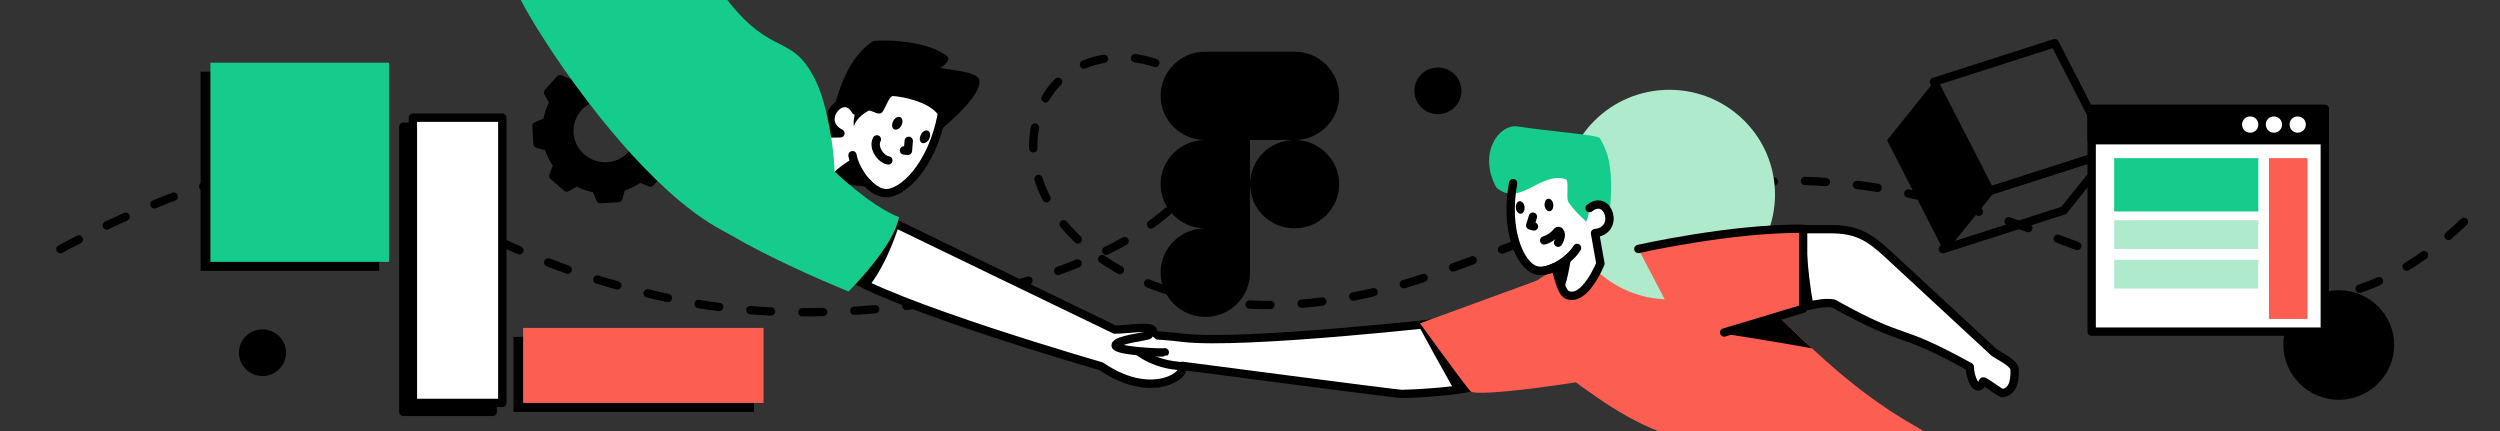 <?xml version="1.0" encoding="utf-8"?>
<!-- Generator: Adobe Illustrator 27.5.0, SVG Export Plug-In . SVG Version: 6.00 Build 0)  -->
<svg version="1.1" id="Layer_2_00000034084198755017090710000000593140641246816929_"
	 xmlns="http://www.w3.org/2000/svg" xmlns:xlink="http://www.w3.org/1999/xlink" x="0px" y="0px" viewBox="0 0 1200 207"
	 style="enable-background:new 0 0 1200 207;" xml:space="preserve">
<rect x="0" y="0" width="1200" height="207" fill="#333333" stroke="none"/>
<style type="text/css">
	.st0{fill-rule:evenodd;clip-rule:evenodd;fill:#FC5E52;}
	.st1{fill:none;}
	.st2{fill:none;stroke:#000000;stroke-width:4;stroke-linecap:round;stroke-linejoin:round;stroke-dasharray:0,0,10,15;}
	.st3{fill-rule:evenodd;clip-rule:evenodd;stroke:#000000;stroke-width:4;stroke-linecap:round;stroke-linejoin:round;}
	.st4{stroke:#000000;stroke-width:4;stroke-linecap:round;stroke-linejoin:round;}
	.st5{fill:#AFEACD;}
	.st6{fill-rule:evenodd;clip-rule:evenodd;}
	
		.st7{fill-rule:evenodd;clip-rule:evenodd;fill:#FFFFFF;stroke:#000000;stroke-width:4;stroke-linecap:round;stroke-linejoin:round;}
	.st8{fill-rule:evenodd;clip-rule:evenodd;fill:#FFFFFF;}
	.st9{fill:none;stroke:#000000;stroke-width:4;stroke-linecap:round;stroke-linejoin:round;}
	.st10{fill-rule:evenodd;clip-rule:evenodd;fill:#16CC8C;}
	.st11{fill:#16CC8C;}
	.st12{fill:#FFFFFF;stroke:#000000;stroke-width:4;stroke-linecap:round;stroke-linejoin:round;}
	.st13{fill:#FC5E52;}
</style>
<path class="st0" d="M923.4,207c-1.2-0.7-2.5-1.5-4-2.4c-67.6-38.3-86.1-97.8-140.6-83.6c-9.3,2.4-18.6,4.8-27.8,7.3l0,0
	c-19.9,5.2-33,25.7-16.2,38.7c23.2,18,41.3,32.2,61.3,40H923.4z"/>
<rect class="st1" width="1200" height="207"/>
<path class="st2" d="M29,119.6c0,0,70.9-39.7,110.2-37.4c73.7,4.3,81.7,39.5,184.3,61.5s258.4-17,257.3-80.8
	c-0.7-42.1-76.3-52-84.3,0c-7.9,52,71,112.7,194.4,67.9c51.3-18.6,118.6-46.5,179.5-43.8c134.1,6,216.9,112.4,313,18.8"/>
<path class="st3" d="M1122.6,189.9c13.5,0,24.6-10.9,24.6-24.3c0-13.4-11-24.3-24.6-24.3s-24.6,10.9-24.6,24.3
	C1098.1,179,1109.1,189.9,1122.6,189.9z"/>
<g>
	<rect x="96.3" y="34.4" width="85.7" height="95.6"/>
	<rect x="193.6" y="60.8" class="st4" width="42.9" height="136.9"/>
	<rect x="246.5" y="161.7" width="115.4" height="36"/>
</g>
<path class="st3" d="M265.6,84.4L272,90l4.8-2.7c2.9,1.6,6.1,2.7,9.3,3.2l2.1,5.1l8.6-0.5l1.5-5.3c3.1-0.9,6.1-2.3,8.8-4.3l5.1,2.1
	l5.7-6.4l-2.7-4.8c1.6-2.9,2.7-6,3.2-9.2l5.1-2.1l-0.5-8.5l-5.3-1.5c-0.9-3.1-2.3-6.1-4.3-8.7l2.1-5.1l-6.5-5.7l-4.8,2.7
	c-2.9-1.6-6.1-2.7-9.3-3.2l-2.1-5.1l-8.6,0.5l-1.5,5.3c-3.1,0.9-6.1,2.3-8.8,4.3l-5.1-2.1l-5.7,6.4l2.7,4.8c-1.6,2.9-2.7,6-3.2,9.2
	l-5.1,2.1l0.5,8.5l5.3,1.5c0.9,3.1,2.3,6.1,4.3,8.7L265.6,84.4L265.6,84.4L265.6,84.4z M279.1,75.6c-7.1-6.2-7.8-17-1.5-24
	c6.3-7.1,17.1-7.7,24.2-1.5c7.1,6.2,7.8,17,1.5,24C297.1,81.2,286.2,81.8,279.1,75.6L279.1,75.6z"/>
<ellipse class="st5" cx="801.3" cy="93.4" rx="50.7" ry="50.3"/>
<path class="st6" d="M578.6,152.1c11.8,0,21.4-9.5,21.4-21.2V88.4c0-11.7,9.6-21.2,21.4-21.2s21.4-9.5,21.4-21.2
	s-9.6-21.2-21.4-21.2h-42.9c-11.8,0-21.4,9.5-21.4,21.2s9.6,21.2,21.4,21.2c-11.8,0-21.4,9.5-21.4,21.2l0,0
	c0,11.7,9.6,21.2,21.4,21.2c-11.8,0-21.4,9.5-21.4,21.2S566.7,152.1,578.6,152.1L578.6,152.1L578.6,152.1z M600,88.4V67.2h21.4
	c11.8,0,21.4,9.5,21.4,21.2s-9.6,21.2-21.4,21.2S600,100.1,600,88.4z"/>
<path class="st7" d="M698.3,154.1c0,0-101.9,11.6-130.8,8c-26.7-3.3-32,0.9-32,0.9v7.1l20.7,13.9l11.3-8.4c0,0,103,13.5,105.4,13.5
	s33.1-1.2,37.1-4.8c4-3.6,20.5-19.5,20.5-19.5L698.3,154.1L698.3,154.1z"/>
<path class="st6" d="M680.7,155.9c2.8,5.2,11,20.2,17.3,31.3c5.7-0.7,10.6-1.7,12-3c0.7-0.7,1.9-1.8,3.4-3.1
	c-6.5-8.4-17.1-21-25.2-25.9C686,155.4,683.5,155.7,680.7,155.9L680.7,155.9z"/>
<path class="st7" d="M430.6,107.7c34.8,16.8,69.6,33.7,104.5,50.5c6,0,17.3-2.1,18.3,0.4c1,2.6-8.8,5.1-11,6.1
	c1.1,2,9.1,9.7,23.1,10.9c8.2,0.7-9.8,18.8-37,0.2c0,0-101.8-29.3-124.2-45.3C381.9,114.5,430.6,107.7,430.6,107.7L430.6,107.7z"/>
<g>
	<path class="st8" d="M416.2,87.7c1.7,2.5,6.3,4.7,7.5,4.8c14.1,1,28.4-27.3,28.2-37.3c13.2-20.8-10.5-39.4-34.2-18.6
		c-1.2,1-6.9,16.5-6.9,16.5c-6-10.7-19.1,5-7.3,10.9l-16.8,0.3c0,0,0,21.2,9.8,21.1L416.2,87.7L416.2,87.7z"/>
	<path class="st6" d="M409.8,60.6c-0.5-4.5,1.9-9,0-8.8c-6.8-7.9-12.7,4.3-11.1,6.2c5.3-22.5,11.4-31.9,20.1-38.1
		c1.1-0.9,24-1.3,35.1,6.5c2.3,1.6,1.5,3.6-2.5,6.1c4.4,1.3,18.2,1.6,18.7,6.2c0.7,6.3-10.8,17.2-19.7,24.5
		c6.1-11.8-14.5-16.6-21.7-17.1c-2.2-0.1-3.7,6.8-5.8,8.2c-1.6,1-5-1.8-6.1-1.1C411.7,55.9,410.2,59.5,409.8,60.6L409.8,60.6z"/>
	<path class="st6" d="M445.5,62.8c1.1,0.5,1.3,2.3,0.5,3.9c-0.8,1.6-2.4,2.4-3.5,1.9c-1.1-0.5-1.3-2.3-0.5-3.9
		C442.8,63,444.3,62.2,445.5,62.8z"/>
	<path class="st6" d="M432.2,56.3c1.1,0.5,1.3,2.3,0.5,3.9s-2.4,2.4-3.5,1.9c-1.1-0.5-1.3-2.3-0.5-3.9
		C429.5,56.5,431.1,55.7,432.2,56.3z"/>
	<path class="st9" d="M426.4,77c-3.6-0.5-7.6-6.2-5.5-10.1"/>
	<path class="st9" d="M452,55.3c-4.7,24.4-18.9,37.9-27,37.4c-7.6-0.4-14.9-12-15.8-18.2"/>
	<path class="st9" d="M410.7,53.1c-6-10.7-19.1,5-7.3,10.9l-16.6,0.3c0,0,0,21.2,9.8,21.1l19.3,2.2"/>
	<polyline class="st9" points="436.2,67.6 435.8,72.4 433.9,72.2 	"/>
	<path class="st9" d="M416.2,87.7c1,1.4,2.8,2.7,4.4,3.6l0,0C419.1,90.5,417.6,89.2,416.2,87.7L416.2,87.7z"/>
	<path class="st6" d="M409.3,76c-0.2,0.3-10.3,6.1-11,9.7l18,2C414.6,86.1,411.4,82.1,409.3,76L409.3,76L409.3,76z M417,88.7l0.1,0
		c0,0-0.3-0.3-0.8-0.8C416.5,88.1,416.8,88.4,417,88.7L417,88.7z"/>
</g>
<path class="st6" d="M431.5,108.1c0,0-5.1,17.6-14.4,29.4c-5.4-2.5-9.8-4.9-12.8-7c-22.4-16,26.3-22.8,26.3-22.8L431.5,108.1
	L431.5,108.1L431.5,108.1z"/>
<path class="st10" d="M400.6,82.3c0,0,17.6,16.9,30.9,21.9c-2.3,14.1-24.2,35.7-24.2,35.7s-83-33.2-83-51.5S386.8,82.3,400.6,82.3
	L400.6,82.3z"/>
<g>
	<path class="st8" d="M746.3,128.2c-2.4,1.6-7.1,2-8.2,1.7c-12.6-3.8-15.4-33.3-11.8-41.9c-4.4-22.5,22.6-30.8,36.1-4.8
		c0.7,1.3,0.4,16.7,0.4,16.7c8.9-7.3,14.9,10.7,2.6,12l2.8,14.6c0,0-7.3,18.4-15.8,15.1C749.6,140.4,747.5,133.4,746.3,128.2
		L746.3,128.2z"/>
	<path class="st10" d="M761.2,106.7c2-3.7,1.4-8.5,3-7.7c8.6-4.6,9.6,8,7.6,9.1c3.1-21.4,1.5-33.5-4-41.9c-0.7-1.4-23-3-39.2-5.5
		c-9.1-1.4-19.4,12.9-10.3,29.4c11.4,9.5,21-7.9,33.2-4.1c1.9,0.6,0,9.1,1.4,11.1C758.3,104.6,761.3,105.4,761.2,106.7L761.2,106.7z
		"/>
	<path class="st6" d="M729.4,96.6c-1.2,0.1-1.9,1.5-1.8,3.2c0.2,1.7,1.3,2.9,2.4,2.8c1.2-0.1,1.9-1.5,1.8-3.2
		C731.7,97.8,730.6,96.5,729.4,96.6L729.4,96.6z"/>
	<path class="st6" d="M743.2,95.4c-1.2,0.1-1.9,1.5-1.8,3.2c0.2,1.7,1.3,2.9,2.4,2.8c1.2-0.1,1.9-1.5,1.8-3.2
		C745.4,96.5,744.3,95.3,743.2,95.4L743.2,95.4z"/>
	<path class="st9" d="M741.2,115.4c2.6-0.7,5-2.7,6.1-4.1c1.1-1.5,3.3,1,0.6,5.2"/>
	<path class="st9" d="M726.3,87.9c-4.2,22.8,3.5,39.4,10.7,41.7c6.7,2.2,17.1-5.5,20-10.6"/>
	<path class="st9" d="M763,99.9c8.9-7.3,14.9,10.7,2.6,12l2.6,14.6c0,0-7.3,18.4-15.8,15.1c-2.8-1.1-4.2-7.7-5.8-13.3"/>
	<polyline class="st9" points="735.8,104 734.5,108.2 736.3,108.7 	"/>
	<path class="st9" d="M746.3,128.2c-1.3,0.9-3.3,1.4-5.1,1.7l0,0C742.9,129.6,744.6,129,746.3,128.2z"/>
	<path class="st6" d="M754.3,122.4c0,0-1.6,12-4,17c-1.7-2.7-3.1-7.4-3.9-11.2C748.2,127.2,750.8,125.5,754.3,122.4L754.3,122.4
		L754.3,122.4z M744.6,129c0.4-0.2,0.8-0.3,1.3-0.6C745.5,128.7,745.1,128.9,744.6,129z"/>
</g>
<path class="st0" d="M737.9,134.6l-56.3,20.6c0,0,21.2,29.3,24.2,32.6c3,3.2,57.6-4.9,59.6-6.1C767.4,180.4,737.9,134.6,737.9,134.6
	L737.9,134.6z"/>
<path class="st8" d="M551.4,160.8c-0.6,0.7-15.9,2.2-15.9,5s23.2,4.1,23.6,3.3C559.5,168.3,554.6,160.9,551.4,160.8L551.4,160.8z"/>
<path class="st9" d="M551.4,160.8c-0.6,0.7-15.9,2.2-15.9,5s23.1,3.7,23.6,3.3"/>
<path class="st6" d="M826.4,160c0,0,23.8,3.6,43.3,7.2c-7.9-7.3-15.1-14.5-22.1-20.9C840.2,148.4,832.7,152.6,826.4,160L826.4,160z"
	/>
<path class="st7" d="M854.9,110h23.6c12.5,0,18.4,3.4,27.6,11.9l51.2,47.4c2,1.4,9.6,5,9.7,7.9c0.1,3.3,0.2,10.6-5.7,11.5
	c-1.1,0.2-8.4-5.8-9.4-5.6c-3.1,6.8-6.4-2.4-6.4-7c-37.5-20.6-28-9.7-65.4-30.4c-7.7-1.4-17.6,3.8-25.3,2.4L854.9,110L854.9,110z"/>
<path class="st6" d="M866.7,110c0,0,0.4,18.2,3.7,36.4c-5.3,1.1-10.8,2.7-15.5,1.8v-18.3c2-9.5,4.9-18.7,9.5-19.9H866.7L866.7,110z"
	/>
<path class="st0" d="M786.4,119.5c0,0,44.7-10.1,79.1-9.7v38.4l-55.3,16.7L786.4,119.5L786.4,119.5z"/>
<path class="st9" d="M786.4,119.5c0,0,44.7-10.1,79.1-9.7v38.4l-37.9,11.4"/>
<g>
	<rect x="101" y="30.1" class="st11" width="85.7" height="95.6"/>
	<rect x="198.2" y="56.5" class="st12" width="42.9" height="136.9"/>
	<rect x="251.1" y="157.4" class="st13" width="115.4" height="36"/>
</g>
<ellipse class="st4" cx="126" cy="169.3" rx="9.3" ry="9.2"/>
<ellipse class="st4" cx="690.2" cy="43.6" rx="9.3" ry="9.2"/>
<g>
	<polygon class="st9" points="928.3,39.3 986.3,20.7 1013.1,73 955.2,91.6 	"/>
	<polygon class="st6" points="928.3,39.3 905.8,67.3 932.6,119.6 955.2,91.6 	"/>
	<polygon class="st9" points="932.6,119.6 990.6,101 1013.1,73 955.2,91.6 	"/>
</g>
<g>
	<g>
		<rect x="1004" y="52.3" class="st12" width="111.9" height="106.9"/>
		<rect x="1004" y="52.3" class="st4" width="111.9" height="15"/>
		<g>
			<path class="st8" d="M1080.1,55.9c2.2,0,3.9,1.7,3.9,3.9s-1.8,3.9-3.9,3.9c-2.2,0-3.9-1.7-3.9-3.9S1077.9,55.9,1080.1,55.9z"/>
			<path class="st8" d="M1091.5,55.9c2.2,0,3.9,1.8,3.9,3.9c0,2.2-1.8,3.9-3.9,3.9c-2.2,0-3.9-1.8-3.9-3.9
				C1087.5,57.6,1089.3,55.9,1091.5,55.9z"/>
			<path class="st8" d="M1102.9,55.9c2.2,0,3.9,1.7,3.9,3.9c0,2.2-1.8,3.9-3.9,3.9c-2.2,0-3.9-1.7-3.9-3.9
				C1098.9,57.6,1100.7,55.9,1102.9,55.9z"/>
		</g>
	</g>
	<rect x="1014.8" y="75.9" class="st11" width="69.2" height="25.6"/>
	<rect x="1089.1" y="75.9" class="st13" width="18.5" height="77.2"/>
	<rect x="1014.8" y="105.7" class="st5" width="69.2" height="13.8"/>
	<rect x="1014.8" y="124.7" class="st5" width="69.2" height="13.8"/>
</g>
<path class="st10" d="M391.8,39.3C380.4,15.4,371.1,28.1,349.1,0H250c15.6,30.7,108.1,166.8,148.7,97.9
	C403.6,89.7,398.7,53.7,391.8,39.3L391.8,39.3z"/>
</svg>
